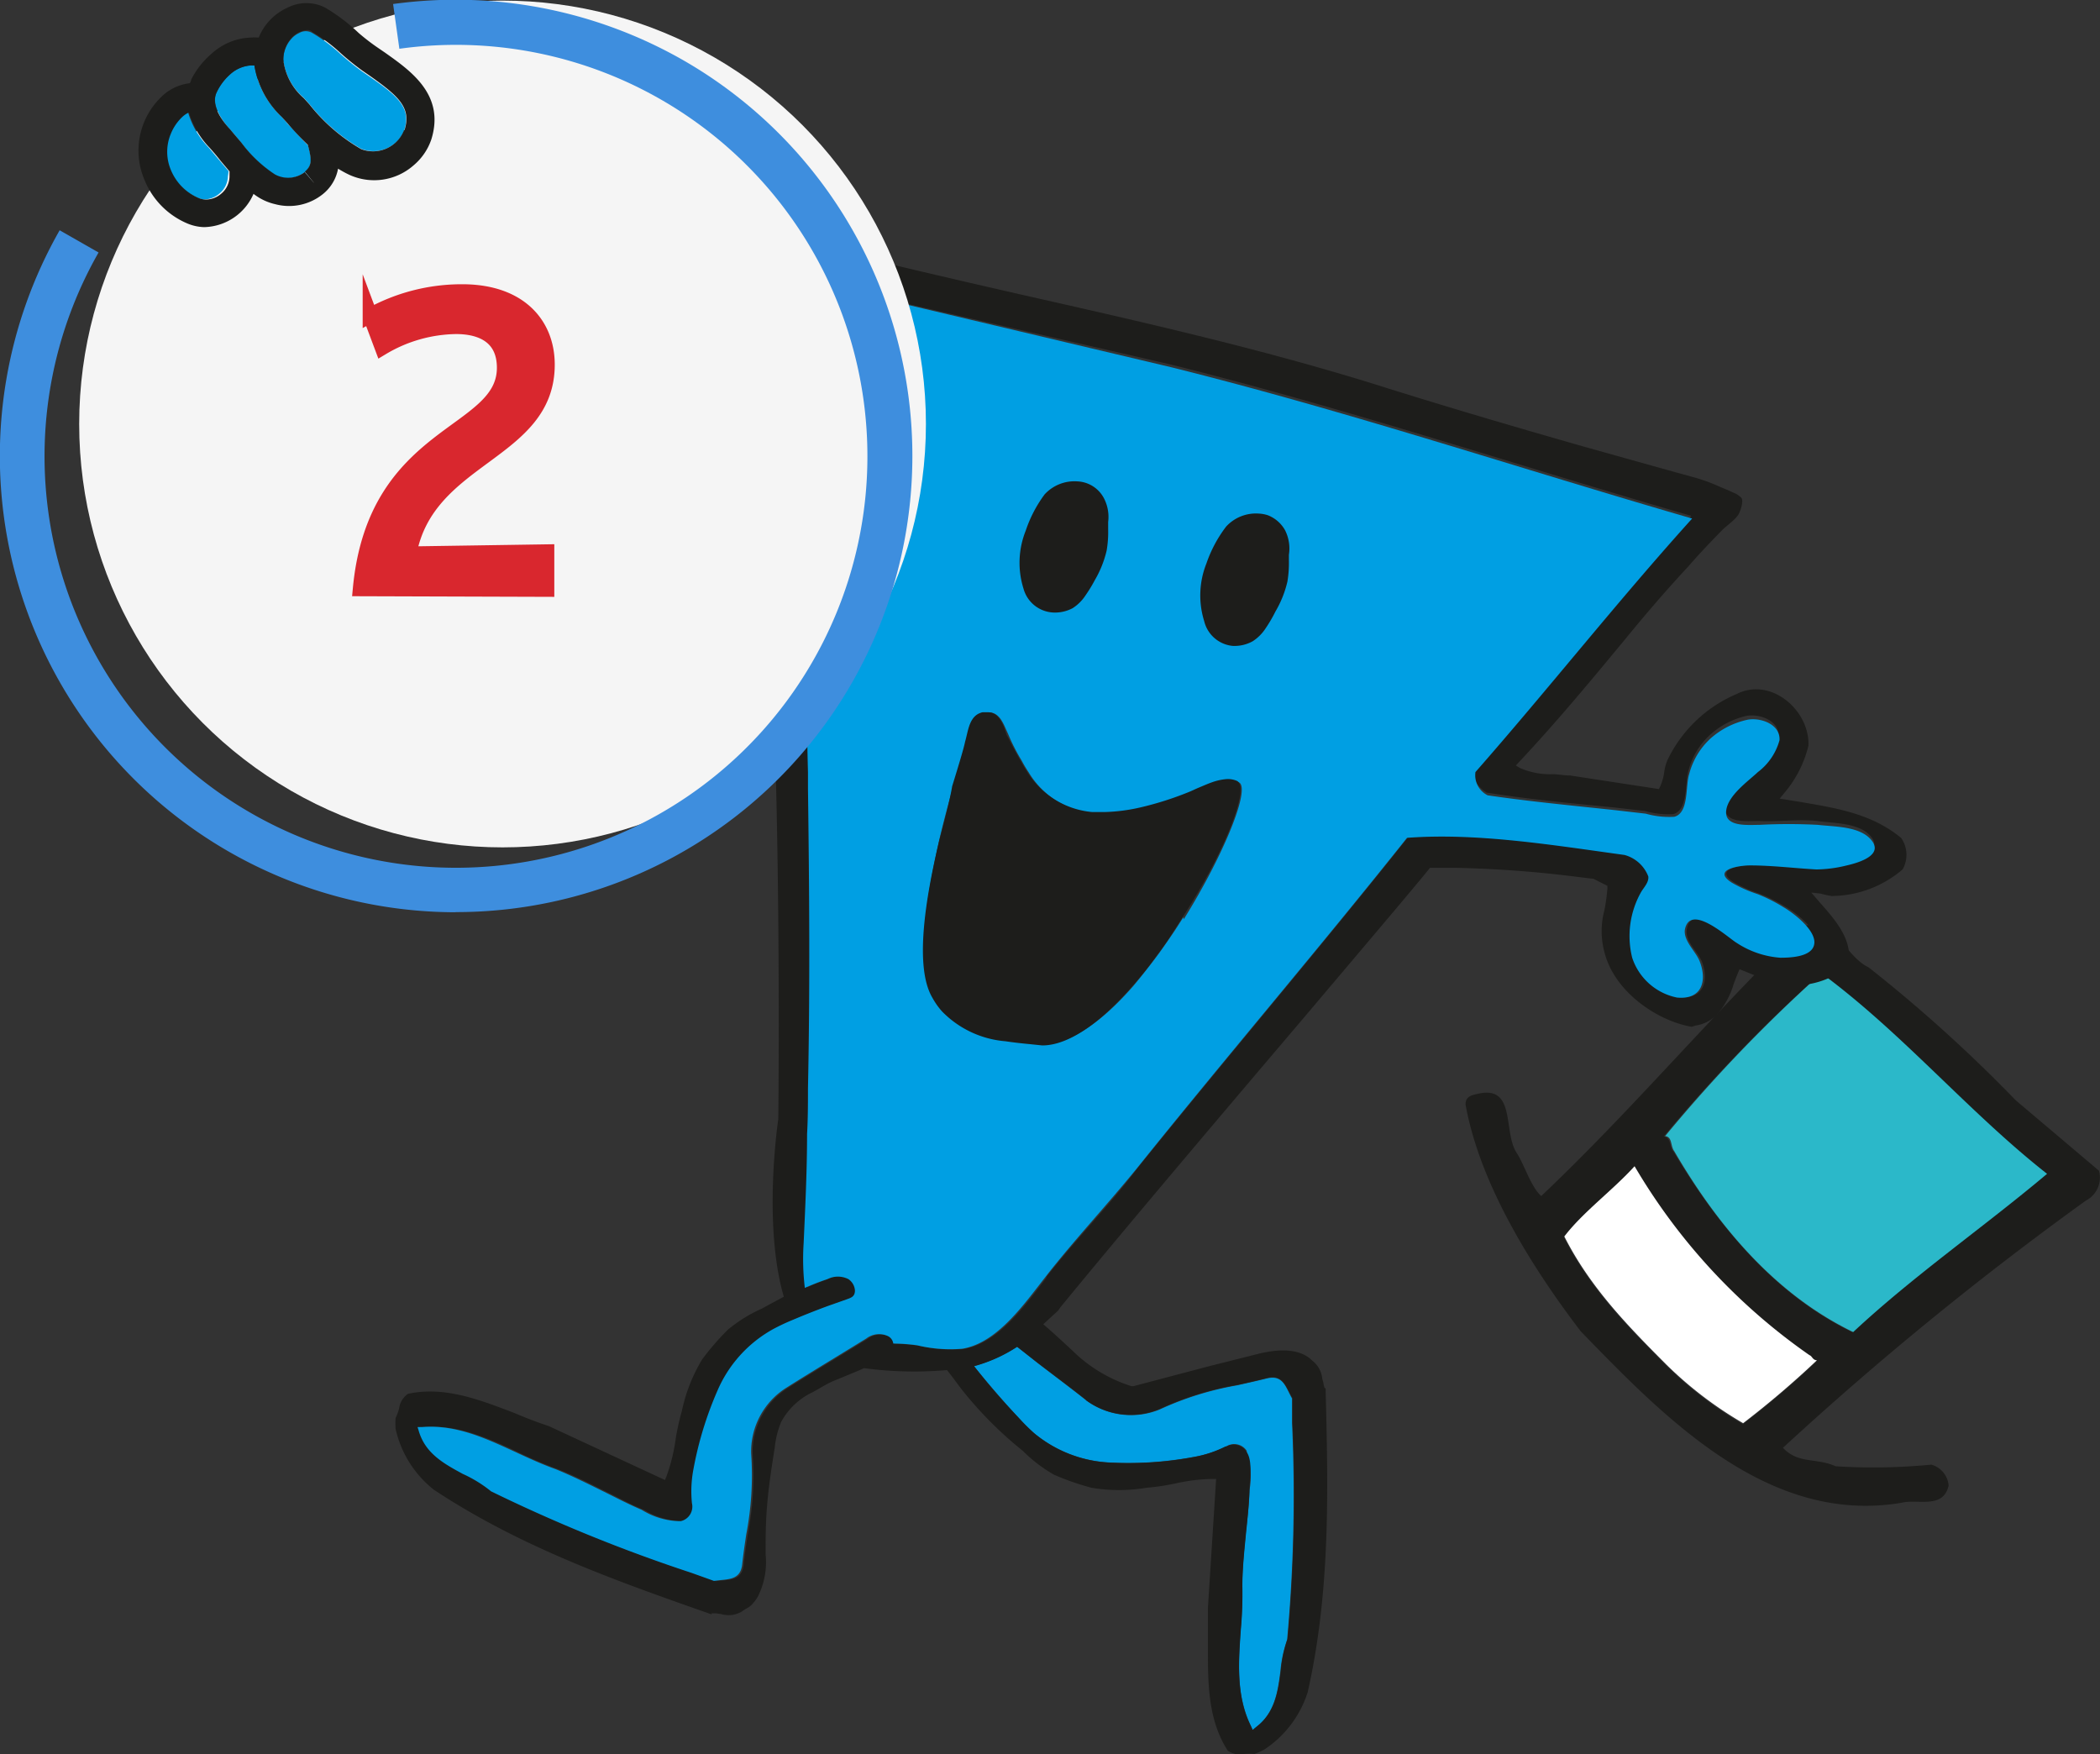 <svg id="Layer_1" data-name="Layer 1" xmlns="http://www.w3.org/2000/svg" viewBox="0 0 140.82 117.64"><rect x="0" y="0" width="140.82" height="117.64" fill="#333333" stroke="none"/><defs><style>.cls-1{fill:#1d1d1b;}.cls-2{fill:#2bb8c9;}.cls-3{fill:#fff;}.cls-10,.cls-4{fill:none;}.cls-5{fill:#009fe3;}.cls-6{fill:#f5f5f5;}.cls-7{fill:#1e1e1c;}.cls-8{isolation:isolate;}.cls-9{fill:#d9272e;}.cls-10{stroke:#d9272e;stroke-miterlimit:10;}.cls-11{fill:#3e8ede;}</style></defs><title>mr-men-2</title><g id="Layer_2" data-name="Layer 2"><g id="Layer_1-2" data-name="Layer 1-2"><path class="cls-1" d="M106,89.27c5.59,5.76,12.55,13,21.49,11.5,1.09-.28,2.82.45,3.18-1.16a1.59,1.59,0,0,0-1.16-1.4,40.27,40.27,0,0,1-6.41.11c-1.33-.59-2.51-.14-3.54-1.24A219.28,219.28,0,0,1,139.88,80.5a1.73,1.73,0,0,0,.87-2l-5.58-4.72a99,99,0,0,0-9.86-8.91c-1.63-.78-2.28-3.41-4.41-2.75C114.82,68,109.41,74.47,103.35,80.2c-.69-.62-1.09-2-1.61-2.84-1-1.4,0-4.68-2.71-4-.44.09-.78.23-.75.73C99.26,79.46,102.74,85,106,89.27Zm16.08-24c5.45,4,9.82,9.27,15.13,13.45-4.33,3.57-9,6.82-13,10.61-5.2-2.52-9-7.1-12-12.13-.3-.31-.1-.87-.64-1a101.24,101.24,0,0,1,10.54-10.93Zm-12.49,13a40.29,40.29,0,0,0,11.73,12.67c.18.06.21.36.5.34a62.3,62.3,0,0,1-4.95,4.22,25.71,25.71,0,0,1-5.2-4c-2.54-2.55-5.07-5.12-6.8-8.55,1.24-1.65,3.24-3.09,4.72-4.72Z" transform="translate(0 0)"/><path class="cls-2" d="M112.27,77.19c2.91,5,6.76,9.6,12,12.13,4.06-3.79,8.71-7,13-10.61-5.31-4.18-9.68-9.43-15.13-13.45a101.24,101.24,0,0,0-10.48,10.92C112.16,76.24,112,76.83,112.27,77.19Z" transform="translate(0 0)"/><path class="cls-3" d="M116.89,95.43a62.3,62.3,0,0,0,4.95-4.22c-.29,0-.32-.28-.5-.34A40.29,40.29,0,0,1,109.61,78.2c-1.48,1.63-3.47,3.08-4.71,4.71,1.73,3.42,4.26,6,6.8,8.55A25.71,25.71,0,0,0,116.89,95.43Z" transform="translate(0 0)"/><path class="cls-4" d="M54.24,52.85c.1,7.69.13,15.45,0,23.16h0c0-1,0-2,.06-3.07C54.33,66.25,54.33,59.55,54.24,52.85Z" transform="translate(0 0)"/><path class="cls-4" d="M70.12,85.68h0v-.05c1.94-2.5,4.26-4.84,6.12-7.31-1.92,2.38-4,4.63-5.91,7Z" transform="translate(0 0)"/><path class="cls-5" d="M68.2,90.3a10.13,10.13,0,0,1-2.89,1.3q1.43,1.78,3,3.47a13.75,13.75,0,0,0,1,1,8.57,8.57,0,0,0,5.2,2,23.93,23.93,0,0,0,5.55-.38A7.88,7.88,0,0,0,82.21,97a1,1,0,0,1,1.39.28h0v.07a5.05,5.05,0,0,1,.18,2.6c0,.93-.14,1.85-.23,2.76-.12,1.19-.24,2.41-.25,3.61a26.61,26.61,0,0,1-.1,2.88c-.16,2.18-.31,4.45.66,6.48L84,116l.24-.18c1.25-1,1.44-2.37,1.62-3.76a8.67,8.67,0,0,1,.45-2.11,106.43,106.43,0,0,0,.33-14.52V93.78c-.44-.79-.6-1.63-1.73-1.34-.64.16-1.29.3-1.94.45a20.8,20.8,0,0,0-5.2,1.62,5.06,5.06,0,0,1-4.93-.61c-1.1-.87-2.19-1.68-3.28-2.52Z" transform="translate(0 0)"/><path class="cls-1" d="M122.81,60.08a7.37,7.37,0,0,0,4.78-1.79,2,2,0,0,0-.1-2.1c-2-1.64-4.33-2-6.84-2.43l-1.31-.21.27-.33A7.71,7.71,0,0,0,121.27,50c.09-2.36-2.5-4.62-4.8-3.47A9.07,9.07,0,0,0,111.8,51a3.47,3.47,0,0,0-.2.75,3.47,3.47,0,0,1-.28,1l-.08.16L105.29,52c-.36,0-.75-.07-1.14-.09a5,5,0,0,1-2.24-.42l-.26-.16.21-.23c2.31-2.46,4.44-5,6.49-7.48l.5-.6c1.41-1.73,2.83-3.39,4.33-5,.75-.87,1.51-1.66,2.29-2.46.33-.34,1-.76,1.17-1.19.11-.23.29-.82.12-1a1.57,1.57,0,0,0-.56-.35c-.3-.15-.62-.27-.94-.41a11.58,11.58,0,0,0-1.73-.62l-2.35-.65-5-1.4c-4.41-1.26-8.81-2.55-13.18-3.92-8-2.54-16.47-4.45-24.63-6.29C62.56,18.4,56.51,17,50.65,15.43a2.18,2.18,0,0,0,.06,1.73A5.55,5.55,0,0,1,51,18.31c.06,3,.19,6.07.33,9,.06,1.4.35,12,.37,12l.19,7.32a.9.9,0,0,1-.09.29c.3,3.47.5,17.33.39,28.12,0,0-1.06,7,.37,11.91l-1.5.81a9.79,9.79,0,0,0-2.25,1.4,17.53,17.53,0,0,0-1.73,2,11.15,11.15,0,0,0-1.36,3.47,15.53,15.53,0,0,0-.42,1.92A12,12,0,0,1,44.69,99l-.1.24-7.8-3.62c-.77-.25-1.54-.55-2.29-.87-2.29-.87-4.65-1.82-7.14-1.29a1.42,1.42,0,0,0-.6,1,4,4,0,0,1-.23.62,4.64,4.64,0,0,0,0,.75,7.22,7.22,0,0,0,2.56,4.06c5.86,3.88,12.35,6.16,18.63,8.36v-.07H48l.36.05a1.73,1.73,0,0,0,1.4-.18c.18-.15.41-.23.59-.39a2.71,2.71,0,0,0,.49-.64,5.13,5.13,0,0,0,.5-2.79c0-1,0-2.1.09-3.15.1-1.34.31-2.67.52-4a6.26,6.26,0,0,1,.43-1.73,4.66,4.66,0,0,1,2.12-2c.45-.24.87-.52,1.32-.72l1.67-.69.45-.2a25.3,25.3,0,0,0,5.56.13c.35.42.66.87,1,1.31a25.88,25.88,0,0,0,4.08,4.1,9.79,9.79,0,0,0,2.11,1.61,17.53,17.53,0,0,0,2.5.87,11.16,11.16,0,0,0,3.7,0,15.6,15.6,0,0,0,1.94-.29,12,12,0,0,1,2.46-.3h.26L81,107.81v2.44c0,2.45-.05,5,1.33,7.14a1.42,1.42,0,0,0,1.12.22,4,4,0,0,1,.67,0,4.65,4.65,0,0,0,.68-.31,7.22,7.22,0,0,0,2.89-3.83c1.55-6.86,1.37-13.73,1.2-20.39h-.07l-.06-.24a1.41,1.41,0,0,0-.09-.36A1.73,1.73,0,0,0,88,91.24c-.7-.71-1.89-.87-3.54-.48L81,91.63l-5,1.32h-.12a9.83,9.83,0,0,1-4-2.42c-.63-.58-1.26-1.17-1.92-1.73.31-.29.63-.59,1-.92l.13-.2C75.35,82.48,82,74.63,87.4,68.28c4.15-4.91,7.44-8.78,8.42-10l.07-.09h1.7a77.59,77.59,0,0,1,8.2.61l1.07.13.93.47v.16a13.24,13.24,0,0,1-.2,1.46,5.42,5.42,0,0,0,0,2.83c.66,2.65,3.54,4.61,5.85,5l.29-.09a2.44,2.44,0,0,0,1.46-.79,5.49,5.49,0,0,0,1.07-2c.1-.26.19-.51.29-.75l.1-.23,2.33.94a6.18,6.18,0,0,0,1.28.14,5.62,5.62,0,0,0,3.61-1.24c.52-1.63-.75-3.09-1.79-4.26l-.62-.72.63.07A6.93,6.93,0,0,0,122.81,60.08Zm-50,33.8a5.06,5.06,0,0,0,4.93.61A20.8,20.8,0,0,1,83,92.86c.65-.14,1.3-.29,1.94-.45,1.1-.29,1.26.55,1.73,1.34v1.63a106.43,106.43,0,0,1-.33,14.52,8.67,8.67,0,0,0-.45,2.11c-.18,1.38-.37,2.81-1.62,3.76L84,116l-.13-.28c-1-2-.81-4.33-.66-6.48a26.61,26.61,0,0,0,.1-2.88c0-1.2.14-2.43.25-3.61.1-.92.18-1.85.23-2.76,0-.75.23-2-.18-2.6a1,1,0,0,0-1.36-.4h-.07a7.88,7.88,0,0,1-2.11.71,23.93,23.93,0,0,1-5.55.38,8.57,8.57,0,0,1-5.2-2,13.75,13.75,0,0,1-1-1,45.33,45.33,0,0,1-3-3.47,10.13,10.13,0,0,0,2.89-1.3l1.36,1.06c1.08.83,2.17,1.63,3.27,2.51ZM117.48,58c-.73,0-2.6.29-1.23,1.15a9,9,0,0,0,1.73.77,10.78,10.78,0,0,1,1.73.87c.69.39,2.37,1.65,2.05,2.6-.25.75-1.59.82-2.24.8a6.12,6.12,0,0,1-2.94-1c-.58-.36-3.15-2.75-3.47-.87-.14.76.7,1.46,1,2.12.53,1.36.11,2.6-1.53,2.42a4,4,0,0,1-3.06-2.73,6,6,0,0,1,.59-4.39c.17-.31.54-.66.49-1.06A2.37,2.37,0,0,0,109,57.3c-4.87-.67-9.91-1.49-14.59-1.15-5.82,7.33-12.13,14.73-18.13,22.18-1.85,2.46-4.18,4.81-6.12,7.31v.05h0c-1.4,1.81-3.23,4.4-5.56,4.77a9.53,9.53,0,0,1-3-.23,12.06,12.06,0,0,0-1.6-.12.65.65,0,0,0-.36-.5,1.41,1.41,0,0,0-1.46.17l-1.86,1.14c-1.18.72-2.36,1.44-3.53,2.18a5.06,5.06,0,0,0-2.32,4.39,20.8,20.8,0,0,1-.33,5.42c-.1.66-.2,1.32-.27,2-.12,1.13-1,1-1.85,1.11H48l-1.48-.53A106.42,106.42,0,0,1,33,100a8.67,8.67,0,0,0-1.81-1.17c-1.22-.66-2.5-1.34-2.94-2.85l-.09-.29h.3c2.24-.18,4.33.76,6.29,1.69a27.67,27.67,0,0,0,2.65,1.13c1.13.44,2.22,1,3.28,1.53.87.42,1.66.87,2.5,1.2a5.09,5.09,0,0,0,2.5.76,1,1,0,0,0,.87-1.22,7.88,7.88,0,0,1,.09-2.23,23.94,23.94,0,0,1,1.62-5.32A8.57,8.57,0,0,1,52,89.08a13.75,13.75,0,0,1,1.32-.62q1.18-.5,2.38-.94l1.19-.42c.33-.11.62-.19.59-.61a1,1,0,0,0-.44-.76,1.57,1.57,0,0,0-1.41,0c-.51.17-1,.37-1.51.59a16.28,16.28,0,0,1-.08-3c.1-2.44.17-4.87.23-7.32h0c.16-7.71.13-15.46,0-23.16v-1.1q0-3-.08-5.87l-.1-.1-.28-9.25.07-.23c-.06-1.63-.15-3.28-.23-4.93-.2-4.12-.42-8.25-.49-12.2l.2-.67,4.76,1.26L78.5,24.44c11.82,2.94,23.25,6.78,34.91,10.15-5,5.57-9.66,11.46-14.53,17-.23.58.27,1.25.82,1.56,2.85.45,5.73.72,8.6,1l2,.23a5.74,5.74,0,0,0,1.91.21c1-.29.77-2.06,1-2.86a4.92,4.92,0,0,1,1.4-2.4A5.45,5.45,0,0,1,117.12,48c.87-.15,2.2.31,2.14,1.37a4,4,0,0,1-1.43,2.14c-.67.62-2,1.58-2.12,2.54-.18,1.19,1.45,1,2.23,1,1.32.07,2.6-.14,3.91,0,1.09.16,2.78.1,3.57,1s-.35,1.41-1.53,1.73a8.76,8.76,0,0,1-2,.26C120.47,58.2,119,58,117.48,58Z" transform="translate(0 0)"/><path class="cls-5" d="M125.47,56.31c-.78-.92-2.48-.87-3.57-1a36.74,36.74,0,0,0-3.91,0c-.78,0-2.41.17-2.23-1,.15-1,1.46-1.92,2.12-2.54a4,4,0,0,0,1.45-2.14c.06-1.07-1.27-1.53-2.14-1.37a5.45,5.45,0,0,0-2.51,1.28,4.92,4.92,0,0,0-1.41,2.37c-.26.8,0,2.6-1,2.86a5.74,5.74,0,0,1-1.91-.21l-2-.23c-2.87-.31-5.75-.58-8.6-1a1.5,1.5,0,0,1-.82-1.56c4.89-5.57,9.53-11.46,14.53-17-11.67-3.38-23.09-7.2-34.91-10.14L58.08,19.78l-4.76-1.26-.2.67c.08,4,.29,8.09.49,12.2.08,1.65.16,3.3.23,4.93l-.07.23L54,45.8l.1.1q0,2.92.08,5.87v1.1c.09,6.7.14,13.4,0,20.1,0,1,0,2-.06,3.07,0,2.44-.12,4.87-.23,7.32a16.28,16.28,0,0,0,.08,3c.49-.22,1-.42,1.51-.59a1.57,1.57,0,0,1,1.41,0,1,1,0,0,1,.44.76c0,.42-.26.49-.59.61l-1.19.42q-1.2.44-2.38.94a13.75,13.75,0,0,0-1.32.62,8.57,8.57,0,0,0-3.74,4.13,23.94,23.94,0,0,0-1.62,5.32,7.88,7.88,0,0,0-.09,2.23,1,1,0,0,1-.75,1.2h-.12a5,5,0,0,1-2.5-.76c-.87-.37-1.67-.79-2.5-1.2-1.07-.53-2.17-1.08-3.28-1.53-.87-.31-1.79-.73-2.65-1.13-2-.92-4-1.87-6.29-1.69H28l.09.29c.45,1.51,1.73,2.19,2.94,2.85a8.67,8.67,0,0,1,1.9,1.17,106.42,106.42,0,0,0,13.45,5.47l1.48.53h.06c.87-.13,1.73,0,1.85-1.11.07-.66.17-1.32.27-2a20.8,20.8,0,0,0,.33-5.42,5.06,5.06,0,0,1,2.32-4.39c1.17-.74,2.35-1.46,3.53-2.18l1.86-1.14a1.41,1.41,0,0,1,1.46-.17.65.65,0,0,1,.36.5,12.06,12.06,0,0,1,1.61.12,9.53,9.53,0,0,0,3,.23c2.34-.36,4.17-3,5.56-4.77l.24-.31c1.9-2.4,4-4.65,5.91-7,6-7.48,12.31-14.86,18.13-22.18,4.68-.35,9.72.48,14.59,1.15a2.37,2.37,0,0,1,1.59,1.44c.05.4-.31.75-.49,1.06a6,6,0,0,0-.59,4.39,4,4,0,0,0,3,2.67c1.64.16,2.05-1.07,1.53-2.42-.25-.66-1.09-1.36-1-2.12.34-1.85,2.91.54,3.47.87a6.12,6.12,0,0,0,2.94,1c.65,0,2-.05,2.24-.8.31-.94-1.36-2.2-2.05-2.6a10.78,10.78,0,0,0-1.73-.87,9,9,0,0,1-1.73-.77c-1.35-.87.5-1.15,1.23-1.15,1.49,0,3,.19,4.45.27a8.76,8.76,0,0,0,2-.26C125.13,57.74,126.22,57.19,125.47,56.31Zm-46.12,5.2-.52.81c-.36.54-.73,1.07-1.1,1.59-.57.77-1.16,1.52-1.73,2.2C74,68.4,71.86,70,70,70l-.87-.09c-.53-.05-1.07-.11-1.6-.19a6.7,6.7,0,0,1-4.25-2,5,5,0,0,1-.35-.44,5.61,5.61,0,0,1-.31-.5c-1.26-2-.51-6.56.36-10.45.31-1.31.64-2.54.94-3.6.39-1.4.72-2.49.87-3,.15-.66.2-1.52.87-1.85a1.18,1.18,0,0,1,.3-.11h.4a.87.87,0,0,1,.57.25,1.45,1.45,0,0,1,.2.24,3.29,3.29,0,0,1,.26.49l.23.51A12.81,12.81,0,0,0,68.51,51a9,9,0,0,0,.47.79,5.72,5.72,0,0,0,4.39,2.76h.87a12,12,0,0,0,2.46-.33,21.67,21.67,0,0,0,3.13-1l.73-.32c.27-.12.56-.24.87-.35a3.68,3.68,0,0,1,.87-.2,1.51,1.51,0,0,1,.78.11c.8.4-1,4.84-3.7,9.18Z" transform="translate(0 0)"/><path class="cls-1" d="M82.94,52.36a1.51,1.51,0,0,0-.78-.11,3.68,3.68,0,0,0-.87.2c-.29.1-.58.23-.87.35s-.52.24-.73.32a21.67,21.67,0,0,1-3.13,1,12,12,0,0,1-2.46.33h-.87a5.72,5.72,0,0,1-4.39-2.76c-.17-.25-.31-.52-.47-.79-.3-.53-.58-1.07-.87-1.63l-.18-.53a3.29,3.29,0,0,0-.26-.49,1.45,1.45,0,0,0-.2-.24.87.87,0,0,0-.57-.25h-.4a1.18,1.18,0,0,0-.3.11c-.62.35-.68,1.2-.87,1.85-.1.49-.43,1.57-.87,3-.18,1.06-.52,2.33-.87,3.66-.94,3.92-1.66,8.45-.47,10.5a5.61,5.61,0,0,0,.31.5,5,5,0,0,0,.35.44,6.7,6.7,0,0,0,4.25,2c.53.08,1.07.14,1.6.19l.87.09c1.84,0,4-1.64,6-3.93A24.23,24.23,0,0,0,77.62,64a19.33,19.33,0,0,0,1.1-1.59l.52-.81C82.07,57.25,83.86,52.8,82.94,52.36Z" transform="translate(0 0)"/><path class="cls-5" d="M51.56,39.37a1.66,1.66,0,0,0,0,.5c0,.16,0,.53.07.79V39.39Z" transform="translate(0 0)"/><path class="cls-1" d="M70.59,41.07h0a2.53,2.53,0,0,0,1.34-.29,2.9,2.9,0,0,0,.87-.87,9.46,9.46,0,0,0,.61-1,7.12,7.12,0,0,0,.8-2,7.38,7.38,0,0,0,.1-1.42V35A2.71,2.71,0,0,0,74,33.36a2.11,2.11,0,0,0-1.73-1.08,2.72,2.72,0,0,0-2.22.87,8.67,8.67,0,0,0-1.27,2.44,5.78,5.78,0,0,0-.15,3.87A2.18,2.18,0,0,0,70.59,41.07Z" transform="translate(0 0)"/><path class="cls-1" d="M82.66,43.31h0A2.51,2.51,0,0,0,84,43a2.92,2.92,0,0,0,.87-.87A9.67,9.67,0,0,0,85.53,41a7.16,7.16,0,0,0,.8-2,7.64,7.64,0,0,0,.1-1.42V37.2a2.71,2.71,0,0,0-.26-1.65,2.26,2.26,0,0,0-1.15-1,2.23,2.23,0,0,0-.58-.11,2.71,2.71,0,0,0-2.22.87,8.72,8.72,0,0,0-1.32,2.47,5.79,5.79,0,0,0-.15,3.87A2.18,2.18,0,0,0,82.66,43.31Z" transform="translate(0 0)"/><circle class="cls-6" cx="33.7" cy="28.43" r="28.39"/><path class="cls-7" d="M56.07,16.7A29.23,29.23,0,0,0,37.43,2.51a29.7,29.7,0,0,0-6.79-.81c-.34,0-.87.14-.87.41v.22a4.52,4.52,0,0,1,1.14.25V2.4A28.53,28.53,0,0,1,51.1,11.66a28.83,28.83,0,0,1,3.22,4.24,4.13,4.13,0,0,1,1.07,1.49l.53-.29a.3.3,0,0,0,.15-.4Z" transform="translate(0 0)"/><path class="cls-7" d="M59.53,27.26a29.21,29.21,0,0,0-3.47-10.58c-.14-.25-.57-.22-.87,0l-.3.16a4.26,4.26,0,0,1,.57,1.23A28.4,28.4,0,0,1,49.6,51.53a28.08,28.08,0,0,1-9.66,5.89,4.68,4.68,0,0,1-1.28.63l0,.16c.09.26.45.29.67.23A29.67,29.67,0,0,0,55.54,45.66,29.26,29.26,0,0,0,59.53,27.26Z" transform="translate(0 0)"/><path class="cls-7" d="M40,57.38c-11,3.34-24.72-.13-31.76-9.16A28.84,28.84,0,0,1,4,40.32a4.4,4.4,0,0,1-.42-1l-.64.21c-.07,0-.42.15-.37.29A28.87,28.87,0,0,0,29.4,59.72a31.56,31.56,0,0,0,9.91-1.26C39.65,58.41,40.47,57.36,40,57.38Z" transform="translate(0 0)"/><g class="cls-8"><path class="cls-9" d="M24.16,39.48c1-10.68,9.66-10.23,9.66-14.82,0-2-1.41-2.76-3.24-2.76a9.91,9.91,0,0,0-4.95,1.41l-.81-2.16A12.67,12.67,0,0,1,31,19.56c3.84,0,5.7,2.19,5.7,4.89,0,6-8.07,6.09-9.27,12.69L36.67,37v2.52Z" transform="translate(0 0)"/></g><g class="cls-8"><path class="cls-10" d="M24.16,39.48c1-10.68,9.66-10.23,9.66-14.82,0-2-1.41-2.76-3.24-2.76a9.91,9.91,0,0,0-4.95,1.41l-.81-2.16A12.67,12.67,0,0,1,31,19.56c3.84,0,5.7,2.19,5.7,4.89,0,6-8.07,6.09-9.27,12.69L36.67,37v2.52Z" transform="translate(0 0)"/></g><polygon class="cls-4" points="21.05 12.27 21.05 12.27 21.05 12.27 21.05 12.27"/><path class="cls-5" d="M15.33,11.48l-.6-.71L14,9.9a5.73,5.73,0,0,1-1.39-2.37,1.73,1.73,0,0,0-.39.25,3.21,3.21,0,0,0-.82,1.17,3.13,3.13,0,0,0,0,2.44,3.47,3.47,0,0,0,1.87,1.88,1.29,1.29,0,0,0,.44.1,1.56,1.56,0,0,0,1-.39,1.53,1.53,0,0,0,.57-1.14Z" transform="translate(0 0)"/><path class="cls-5" d="M20.45,11.54c.49-.42.48-.87.2-1.8-.49-.48-.93-1-1.36-1.44l-.38-.45a6,6,0,0,1-1.85-3.47h-.24A2.29,2.29,0,0,0,15.41,5a3.71,3.71,0,0,0-.87,1.16c-.32.65,0,1.5.87,2.51.27.29.52.61.78.92a8.82,8.82,0,0,0,2.21,2.13,1.83,1.83,0,0,0,2-.15l.62.72h0Z" transform="translate(0 0)"/><path class="cls-5" d="M24.73,5.1l-.45-.31a18.1,18.1,0,0,1-1.45-1.17,10.85,10.85,0,0,0-1.89-1.41.86.86,0,0,0-.87,0,1.58,1.58,0,0,0-.39.25A2.11,2.11,0,0,0,19,4.06a4,4,0,0,0,1.37,2.5l.38.42a12.13,12.13,0,0,0,3.47,3A2.23,2.23,0,0,0,27.1,8.76h0C27.59,7.26,26.75,6.49,24.73,5.1Z" transform="translate(0 0)"/><path class="cls-1" d="M25.79,3.51l-.44-.3a14.35,14.35,0,0,1-1.3-1A12.43,12.43,0,0,0,21.82.52a2.77,2.77,0,0,0-2.55,0,3.72,3.72,0,0,0-1.92,2,3.26,3.26,0,0,0-.55,0,4.1,4.1,0,0,0-2.6,1.07,5.62,5.62,0,0,0-1.37,1.73.91.91,0,0,1-.1.26A3.26,3.26,0,0,0,11,6.33a5,5,0,0,0-1.3,5.76A5.34,5.34,0,0,0,12.6,15a3.13,3.13,0,0,0,1.08.23A3.7,3.7,0,0,0,17,13a4.09,4.09,0,0,0,.45.3,3.66,3.66,0,0,0,1,.39A3.61,3.61,0,0,0,21.67,13h0a2.84,2.84,0,0,0,1-1.69,7.49,7.49,0,0,0,.73.4,4,4,0,0,0,4.33-.62,3.91,3.91,0,0,0,1.19-1.73C29.87,6.34,27.51,4.73,25.79,3.51Zm1.31,5.2A2.23,2.23,0,0,1,24.22,10h0a12.13,12.13,0,0,1-3.47-3l-.38-.42A4,4,0,0,1,19,4a2.11,2.11,0,0,1,.69-1.6,1.58,1.58,0,0,1,.39-.25c.55-.23.75-.12.87,0a10.85,10.85,0,0,1,1.89,1.41,18.1,18.1,0,0,0,1.45,1.17l.45.31c2,1.41,2.87,2.18,2.38,3.7ZM13.77,13.38a1.29,1.29,0,0,1-.44-.1,3.47,3.47,0,0,1-1.87-1.88,3.13,3.13,0,0,1,0-2.44,3.21,3.21,0,0,1,.82-1.17,1.73,1.73,0,0,1,.39-.25,5.73,5.73,0,0,0,1.39,2.37c.25.28.49.56.73.87l.6.71v.36A1.53,1.53,0,0,1,14.82,13,1.56,1.56,0,0,1,13.77,13.38Zm7.28-1.12-.62-.72a1.83,1.83,0,0,1-2,.15A8.82,8.82,0,0,1,16.2,9.58l-.78-.92c-.92-1-1.22-1.86-.87-2.51A3.71,3.71,0,0,1,15.42,5a2.29,2.29,0,0,1,1.41-.61h.23A6,6,0,0,0,18.9,7.85l.38.42a18.3,18.3,0,0,0,1.36,1.44c.27,1,.29,1.38-.2,1.8l.6.73h0Z" transform="translate(0 0)"/><path class="cls-11" d="M30.55,61.17A30.59,30.59,0,0,1,4,15.44l2.61,1.49A27.59,27.59,0,1,0,26.78,3.27l-.42-3A30.75,30.75,0,0,1,45.75,4a30.59,30.59,0,0,1-15.2,57.16Z" transform="translate(0 0)"/></g></g></svg>